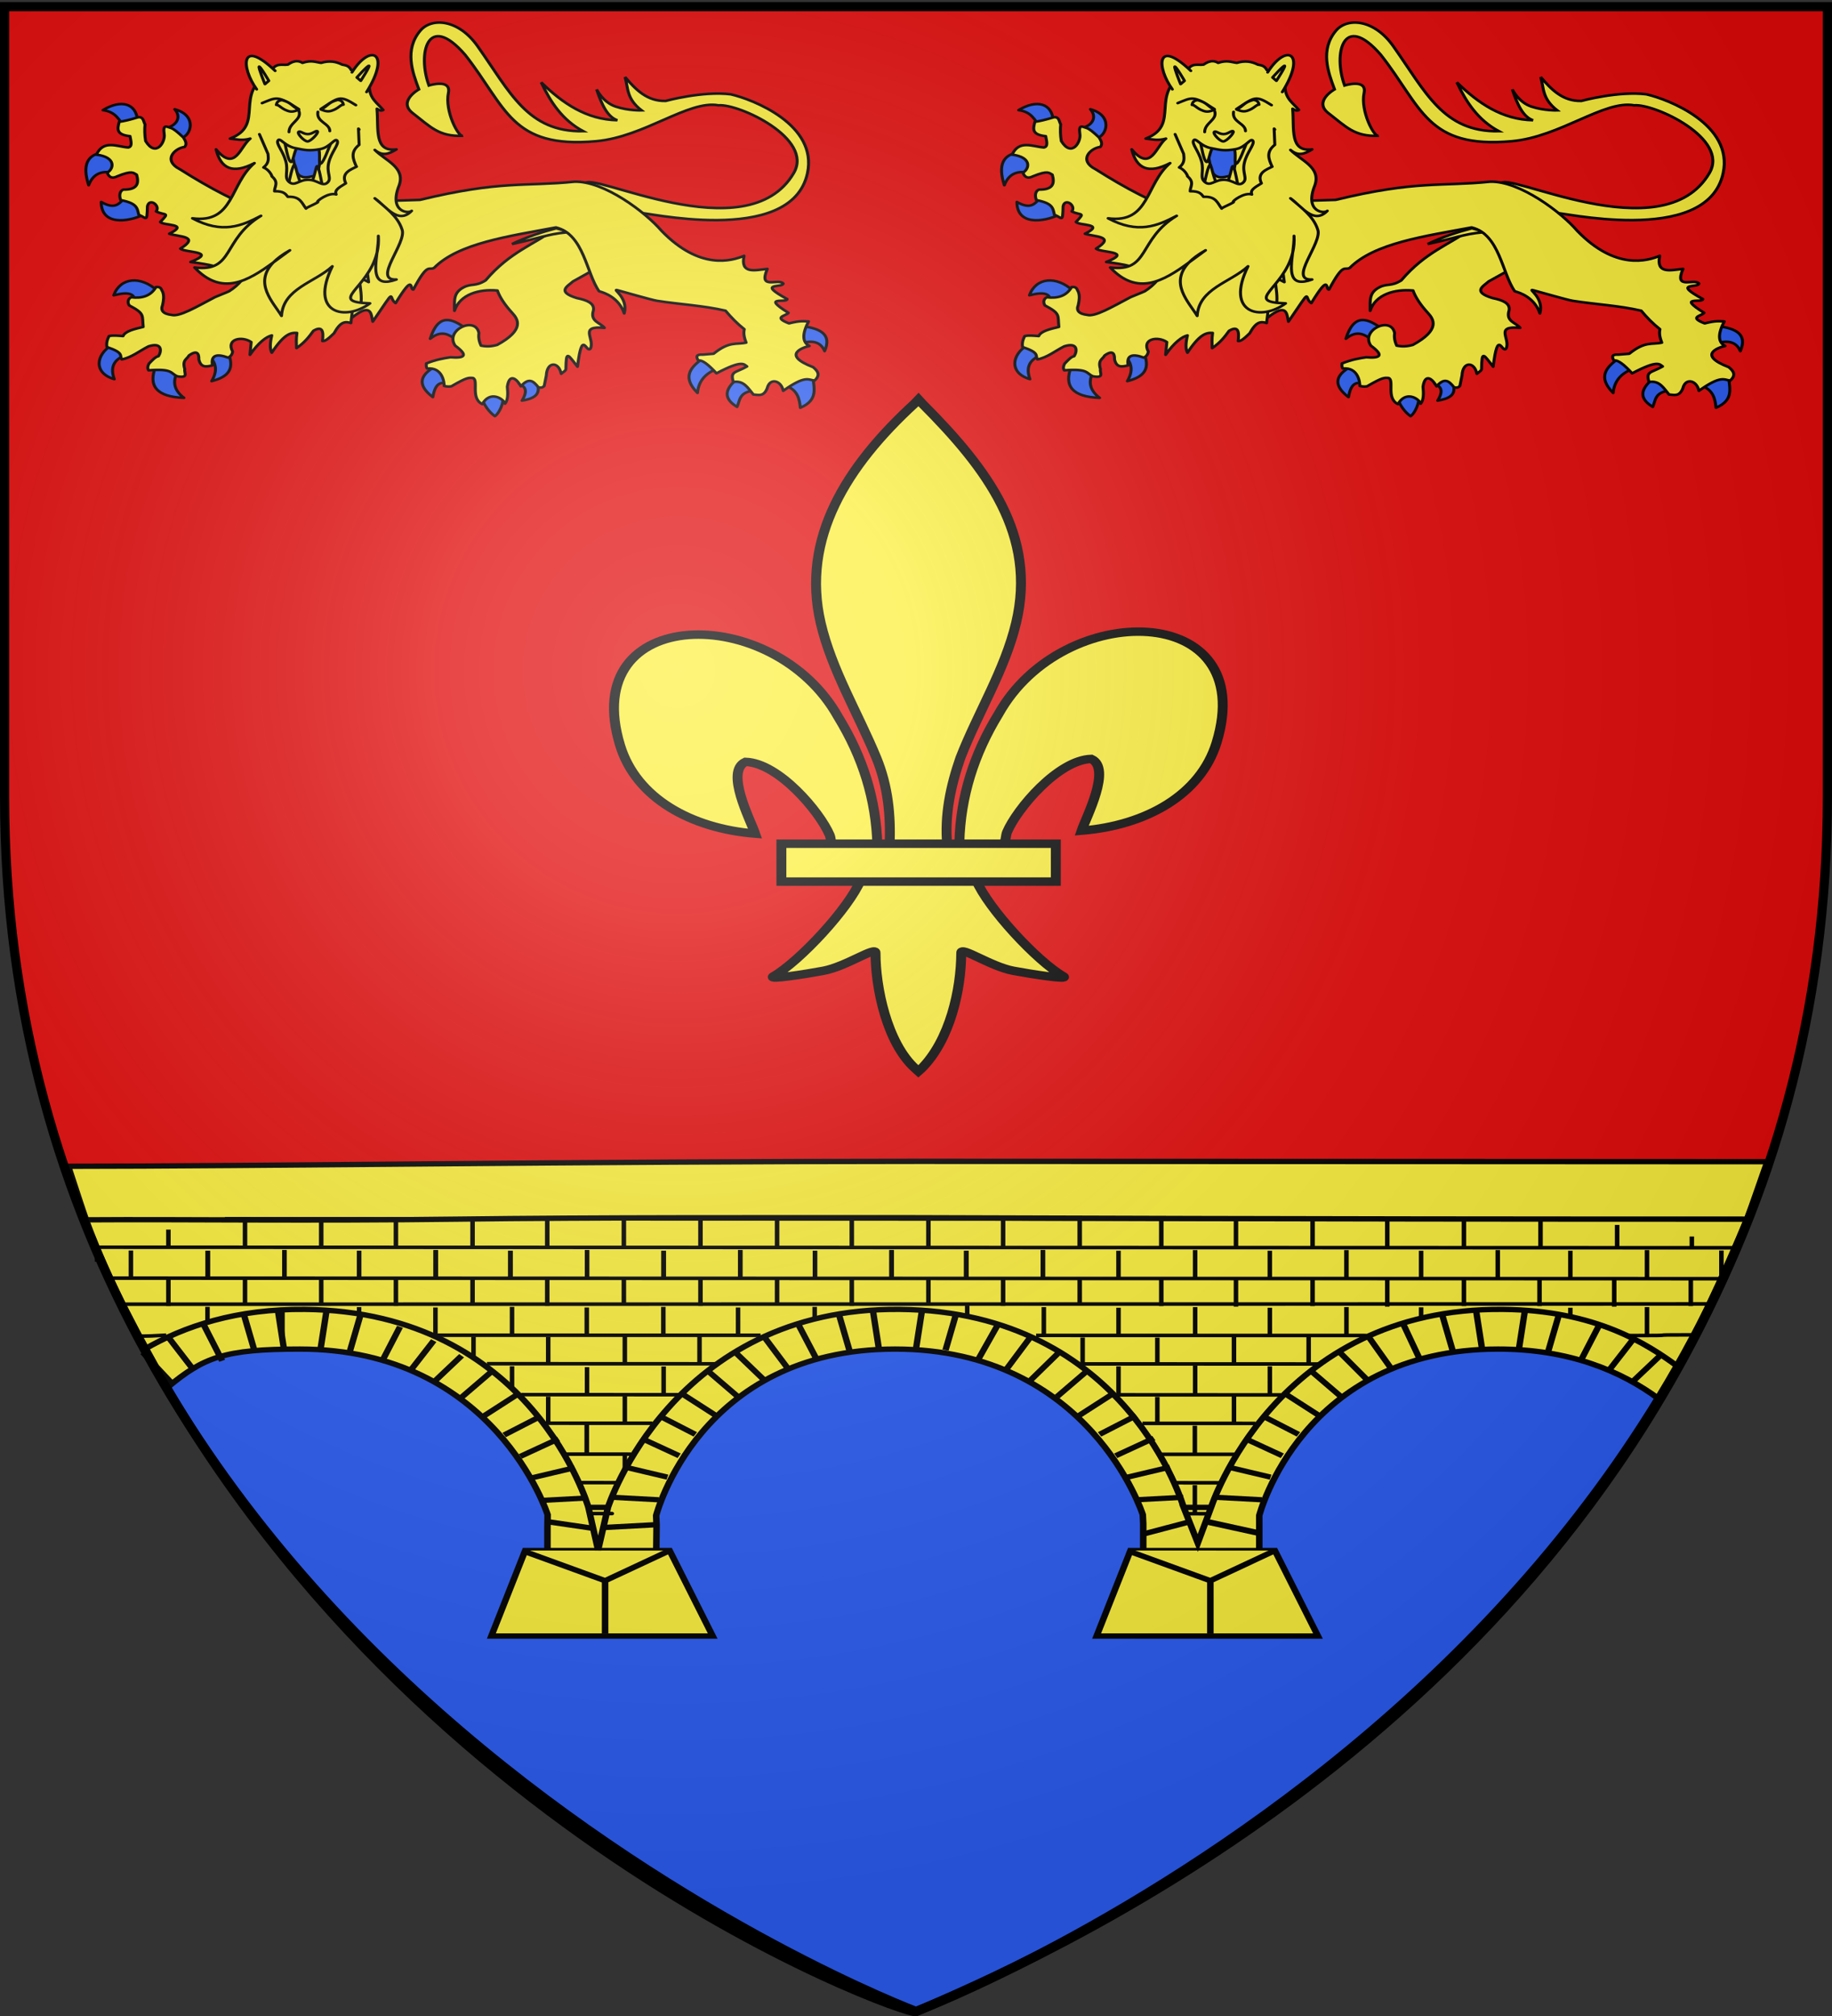 <svg xmlns="http://www.w3.org/2000/svg" xmlns:xlink="http://www.w3.org/1999/xlink" width="600" height="660" version="1.0"><rect width="100%" height="100%" fill="#333333" stroke="none"/><desc>Flag of Canton of Valais (Wallis)</desc><defs><pattern id="n" width="63.433" height="32.822" patternTransform="translate(706.076 -110.317)" patternUnits="userSpaceOnUse"><path d="M1 16.188V1m45.974 15.188v15.634H15.96V16.188M31.467 1v15.188M1 31.822h61.433M1 16.188h61.433" style="fill:none;fill-opacity:1;fill-rule:evenodd;stroke:#000;stroke-width:2;stroke-linecap:square;stroke-linejoin:miter;stroke-miterlimit:4;stroke-dasharray:none;stroke-opacity:1;display:inline"/></pattern><pattern xlink:href="#n" id="o" patternTransform="translate(706.076 -110.317)"/><pattern xlink:href="#n" id="p" patternTransform="translate(706.076 -110.317)"/><pattern xlink:href="#n" id="q" patternTransform="translate(706.076 -110.317)"/><pattern xlink:href="#o" id="u" patternTransform="translate(1455.798 -99.233)"/><pattern xlink:href="#p" id="s" patternTransform="translate(1455.798 -99.233)"/><pattern xlink:href="#q" id="r" patternTransform="translate(1455.798 -99.233)"/><pattern xlink:href="#F" id="E" patternTransform="translate(1455.798 -99.233)"/><pattern xlink:href="#G" id="D" patternTransform="translate(1455.798 -99.233)"/><pattern xlink:href="#H" id="C" patternTransform="translate(1455.798 -99.233)"/><pattern xlink:href="#y" id="F" patternTransform="translate(706.076 -110.317)"/><pattern xlink:href="#y" id="G" patternTransform="translate(706.076 -110.317)"/><pattern xlink:href="#y" id="H" patternTransform="translate(706.076 -110.317)"/><pattern id="y" width="63.433" height="32.822" patternTransform="translate(706.076 -110.317)" patternUnits="userSpaceOnUse"><path d="M1 16.188V1m45.974 15.188v15.634H15.96V16.188M31.467 1v15.188M1 31.822h61.433M1 16.188h61.433" style="fill:none;fill-opacity:1;fill-rule:evenodd;stroke:#000;stroke-width:2;stroke-linecap:square;stroke-linejoin:miter;stroke-miterlimit:4;stroke-dasharray:none;stroke-opacity:1;display:inline"/></pattern><pattern id="aG" width="63.433" height="32.822" patternTransform="translate(706.076 -110.317)" patternUnits="userSpaceOnUse"><path d="M1 16.188V1m45.974 15.188v15.634H15.96V16.188M31.467 1v15.188M1 31.822h61.433M1 16.188h61.433" style="fill:none;fill-opacity:1;fill-rule:evenodd;stroke:#000;stroke-width:2;stroke-linecap:square;stroke-linejoin:miter;stroke-miterlimit:4;stroke-dasharray:none;stroke-opacity:1;display:inline"/></pattern><pattern xlink:href="#aG" id="aH" patternTransform="translate(706.076 -110.317)"/><pattern xlink:href="#aG" id="aI" patternTransform="translate(706.076 -110.317)"/><pattern xlink:href="#aG" id="aJ" patternTransform="translate(706.076 -110.317)"/><pattern xlink:href="#aH" id="aM" patternTransform="translate(1455.798 -99.233)"/><pattern xlink:href="#aI" id="aL" patternTransform="translate(1455.798 -99.233)"/><pattern xlink:href="#aJ" id="aK" patternTransform="translate(1455.798 -99.233)"/><pattern xlink:href="#aX" id="aW" patternTransform="translate(1455.798 -99.233)"/><pattern xlink:href="#aY" id="aV" patternTransform="translate(1455.798 -99.233)"/><pattern xlink:href="#aZ" id="aU" patternTransform="translate(1455.798 -99.233)"/><pattern xlink:href="#aQ" id="aX" patternTransform="translate(706.076 -110.317)"/><pattern xlink:href="#aQ" id="aY" patternTransform="translate(706.076 -110.317)"/><pattern xlink:href="#aQ" id="aZ" patternTransform="translate(706.076 -110.317)"/><pattern id="aQ" width="63.433" height="32.822" patternTransform="translate(706.076 -110.317)" patternUnits="userSpaceOnUse"><path d="M1 16.188V1m45.974 15.188v15.634H15.96V16.188M31.467 1v15.188M1 31.822h61.433M1 16.188h61.433" style="fill:none;fill-opacity:1;fill-rule:evenodd;stroke:#000;stroke-width:2;stroke-linecap:square;stroke-linejoin:miter;stroke-miterlimit:4;stroke-dasharray:none;stroke-opacity:1;display:inline"/></pattern><g id="f"><path id="e" d="M0 0v1h.5z" transform="rotate(18 3.157 -.5)"/><use xlink:href="#e" width="810" height="540" transform="scale(-1 1)"/></g><g id="g"><use xlink:href="#f" width="810" height="540" transform="rotate(72)"/><use xlink:href="#f" width="810" height="540" transform="rotate(144)"/></g><g id="j"><path id="i" d="M0 0v1h.5z" transform="rotate(18 3.157 -.5)"/><use xlink:href="#i" width="810" height="540" transform="scale(-1 1)"/></g><g id="k"><use xlink:href="#j" width="810" height="540" transform="rotate(72)"/><use xlink:href="#j" width="810" height="540" transform="rotate(144)"/></g><g id="L"><path id="K" d="M0 0v1h.5z" transform="rotate(18 3.157 -.5)"/><use xlink:href="#K" width="810" height="540" transform="scale(-1 1)"/></g><g id="M"><use xlink:href="#L" width="810" height="540" transform="rotate(72)"/><use xlink:href="#L" width="810" height="540" transform="rotate(144)"/></g><g id="aa"><path id="Z" d="M0 0v1h.5z" transform="rotate(18 3.157 -.5)"/><use xlink:href="#Z" width="810" height="540" transform="scale(-1 1)"/></g><g id="ab"><use xlink:href="#aa" width="810" height="540" transform="rotate(72)"/><use xlink:href="#aa" width="810" height="540" transform="rotate(144)"/></g><g id="an"><path id="am" d="M0 0v1h.5z" transform="rotate(18 3.157 -.5)"/><use xlink:href="#am" width="810" height="540" transform="scale(-1 1)"/></g><g id="ao"><use xlink:href="#an" width="810" height="540" transform="rotate(72)"/><use xlink:href="#an" width="810" height="540" transform="rotate(144)"/></g><g id="aC"><path id="aB" d="M0 0v1h.5z" transform="rotate(18 3.157 -.5)"/><use xlink:href="#aB" width="810" height="540" transform="scale(-1 1)"/></g><g id="aD"><use xlink:href="#aC" width="810" height="540" transform="rotate(72)"/><use xlink:href="#aC" width="810" height="540" transform="rotate(144)"/></g><g id="bd"><path id="bc" d="M0 0v1h.5z" transform="rotate(18 3.157 -.5)"/><use xlink:href="#bc" width="810" height="540" transform="scale(-1 1)"/></g><g id="be"><use xlink:href="#bd" width="810" height="540" transform="rotate(72)"/><use xlink:href="#bd" width="810" height="540" transform="rotate(144)"/></g><g id="bh"><path id="bg" d="M0 0v1h.5z" transform="rotate(18 3.157 -.5)"/><use xlink:href="#bg" width="810" height="540" transform="scale(-1 1)"/></g><g id="bi"><use xlink:href="#bh" width="810" height="540" transform="rotate(72)"/><use xlink:href="#bh" width="810" height="540" transform="rotate(144)"/></g><radialGradient xlink:href="#a" id="bF" cx="221.445" cy="226.331" r="300" fx="221.445" fy="226.331" gradientTransform="matrix(1.353 0 0 1.349 -77.63 -85.747)" gradientUnits="userSpaceOnUse"/><linearGradient id="a"><stop offset="0" style="stop-color:white;stop-opacity:.314"/><stop offset=".19" style="stop-color:white;stop-opacity:.251"/><stop offset=".6" style="stop-color:#6b6b6b;stop-opacity:.125"/><stop offset="1" style="stop-color:black;stop-opacity:.125"/></linearGradient></defs><g style="display:inline"><path d="M300 658.5s298.5-112.32 298.5-397.772V2.176H1.5v258.552C1.5 546.18 300 658.5 300 658.5" style="fill:#e20909;fill-opacity:1;fill-rule:evenodd;stroke:none;stroke-width:1px;stroke-linecap:butt;stroke-linejoin:miter;stroke-opacity:1"/><g style="fill:#2b5df2"><g style="display:inline;fill:#2b5df2"><g style="fill:#2b5df2"><g style="fill:#2b5df2"><path d="M-614.418 243.271c81.935 183.594 264.363 248.325 267.436 247.002 37.967-16.338 198.654-84.983 268.058-248.48-240.497.444-260.968 2.555-535.494 1.478z" style="fill:#2b5df2;fill-opacity:1;fill-rule:evenodd;stroke:#000;stroke-width:3;stroke-linecap:butt;stroke-linejoin:miter;stroke-miterlimit:4;stroke-opacity:1;stroke-dasharray:none;display:inline" transform="translate(646.982 168.311)"/></g></g></g></g><g style="display:inline" transform="matrix(.915 0 0 .748 25.417 173.613)"><path d="M299.985 276.192c-116.068 0-238.83 2.16-303.368 2.16.962 3.575 5.44 20.373 6.466 23.773 8.76 29.051 19.62 51.995 29.058 73.028 13.007-13.23 20.42-16.797 47.376-16.797 69.863 0 88.72 72.5 88.72 72.5l-.063 5.593v31.25h38.75l.312-32.25-.156-4.25s15.281-72.843 85.5-72.843c69.862 0 88.687 72.5 88.687 72.5l.157 3.906v31.719h41.53v-35.282s15.282-72.843 85.5-72.843c25.451 0 44.12 9.623 57.58 21.857 10.722-20.392 24.54-58.237 31.441-78.494 1.133-3.325 6.651-23.153 7.367-25.375-66.841 0-184.794-.152-304.857-.152z" style="fill:#fcef3c;fill-opacity:1;fill-rule:evenodd;stroke:#000;stroke-width:2.335;stroke-linecap:butt;stroke-linejoin:miter;stroke-miterlimit:4;stroke-opacity:1"/><g style="fill:#fcef3c;fill-opacity:1"><path d="m247.487 505.85 15.557-48.083h66.468l19.799 48.084z" style="fill:#fcef3c;fill-opacity:1;fill-rule:evenodd;stroke:#000;stroke-width:3;stroke-linecap:butt;stroke-linejoin:miter;stroke-miterlimit:4;stroke-opacity:1;stroke-dasharray:none" transform="matrix(.778 0 0 .778 -44.448 90.396)"/><path d="m261.63 457.767 38.183 16.971 29.699-16.97M299.813 473.324v31.113" style="fill:#fcef3c;fill-opacity:1;fill-rule:evenodd;stroke:#000;stroke-width:3;stroke-linecap:butt;stroke-linejoin:miter;stroke-miterlimit:4;stroke-opacity:1;stroke-dasharray:none" transform="matrix(.778 0 0 .778 -44.448 90.396)"/></g><g style="fill:#fcef3c;fill-opacity:1"><path d="m247.487 505.85 15.557-48.083h66.468l19.799 48.084z" style="fill:#fcef3c;fill-opacity:1;fill-rule:evenodd;stroke:#000;stroke-width:3;stroke-linecap:butt;stroke-linejoin:miter;stroke-miterlimit:4;stroke-opacity:1;stroke-dasharray:none" transform="matrix(.778 0 0 .778 172.198 90.396)"/><path d="m261.63 457.767 38.183 16.971 29.699-16.97M299.813 473.324v31.113" style="fill:#fcef3c;fill-opacity:1;fill-rule:evenodd;stroke:#000;stroke-width:3;stroke-linecap:butt;stroke-linejoin:miter;stroke-miterlimit:4;stroke-opacity:1;stroke-dasharray:none" transform="matrix(.778 0 0 .778 172.198 90.396)"/></g><path d="m23.366 359.848 9.982 12.99M32.636 353.417l9.118 14.464M45.076 347.537l6.66 15.939M59.617 343.65l3.678 15.42M71.701 341.447l2.102 16.521" style="fill:none;stroke:#000;stroke-width:2.282;stroke-linecap:butt;stroke-linejoin:miter;stroke-miterlimit:4;stroke-opacity:1;stroke-dasharray:none"/><path d="m182.63 423.505-16.813 1.101" style="fill:#fcef3c;stroke:#000;stroke-width:2.282;stroke-linecap:butt;stroke-linejoin:miter;stroke-miterlimit:4;stroke-opacity:1;stroke-dasharray:none"/><path d="m177.9 410.287-15.235 4.406M172.122 397.62l-13.66 7.71M165.817 387.708l-13.135 8.26M157.936 377.794l-12.609 9.914M147.954 368.432l-10.508 11.015M137.446 361.273l-9.982 11.565M127.464 354.664l-8.406 13.217M115.38 348.606l-6.304 14.87M101.195 343.65l-3.678 15.42M89.111 341.447l-2.102 16.521" style="fill:none;stroke:#000;stroke-width:2.282;stroke-linecap:butt;stroke-linejoin:miter;stroke-miterlimit:4;stroke-opacity:1;stroke-dasharray:none"/><path d="m152.504 737.183 21.599 1.415M158.578 720.203l19.574 5.66M166.003 703.93l17.549 9.905M174.103 691.195l16.873 10.612M184.227 678.46l16.199 12.735M197.051 666.432l13.5 14.15M209.177 655.403l14.198 16.689M222.917 647.37l11.257 18.354M238.212 639.588l8.786 20.476M257.123 634.593l4.724 19.81M272.647 631.763l2.7 21.226" style="fill:none;stroke:#000;stroke-width:2.932;stroke-linecap:butt;stroke-linejoin:miter;stroke-miterlimit:4;stroke-opacity:1;stroke-dasharray:none" transform="matrix(.778 0 0 .778 72.518 -150.314)"/><path d="m152.504 737.183 21.599 1.415M158.578 720.203l19.574 5.66M166.003 703.93l17.549 9.905M174.103 691.195l16.873 10.612M184.227 678.46l16.199 12.735M197.051 666.432l13.5 14.15M209.406 655.403l13.969 16.689M222.688 646.913l11.486 18.811M237.754 640.046l9.244 20.018M257.123 634.593l4.724 19.81M272.647 631.763l2.7 21.226" style="fill:none;stroke:#000;stroke-width:2.932;stroke-linecap:butt;stroke-linejoin:miter;stroke-miterlimit:4;stroke-opacity:1;stroke-dasharray:none" transform="matrix(-.778 0 0 .778 514.38 -150.314)"/><path d="m152.504 737.183 21.599 1.415M158.578 720.203l19.574 5.66M166.003 703.93l17.549 9.905M174.103 691.195l16.873 10.612M184.227 678.46l16.199 12.735M197.051 666.432l13.5 14.15M210.321 656.09l13.054 16.002M223.375 647.142l10.799 18.582M239.127 639.588l7.871 20.476M257.123 634.593l4.724 19.81M272.647 631.763l2.7 21.226" style="fill:none;stroke:#000;stroke-width:2.932;stroke-linecap:butt;stroke-linejoin:miter;stroke-miterlimit:4;stroke-opacity:1;stroke-dasharray:none" transform="matrix(.778 0 0 .778 288.411 -150.314)"/><path d="m566.383 361.273-9.982 11.565M556.4 354.664l-8.406 13.217M544.317 348.606l-6.305 14.87M530.131 343.65l-3.677 15.42M518.048 341.447l-2.102 16.521" style="fill:none;stroke:#000;stroke-width:2.282;stroke-linecap:butt;stroke-linejoin:miter;stroke-miterlimit:4;stroke-opacity:1;stroke-dasharray:none"/><path d="M182.83 427.637s-20.006-85.649-101.5-86.656c-24.01-.297-42.958 7.105-57.73 17.694m372.292 68.962s-20.037-85.649-101.53-86.656c-81.49-1.008-104.532 86.656-104.532 86.656m383.012-61.582c-11.131-10.03-29.573-24.666-62.575-25.074-81.49-1.008-104.562 86.656-104.562 86.656m-222.875 0 3.469 18.687 3.53-18.687zm213.062 0 5.063 15.594 4.75-15.594z" style="fill:none;stroke:#000;stroke-width:2.335;stroke-linecap:butt;stroke-linejoin:miter;stroke-miterlimit:4;stroke-opacity:1"/><path d="m381.68 439.229 15.428-4.981" style="fill:#fcef3c;stroke:#000;stroke-width:2.335;stroke-linecap:butt;stroke-linejoin:miter;stroke-miterlimit:4;stroke-opacity:1;stroke-dasharray:none"/><path d="m404.777 434.07 18.267 4.907" style="fill:#fcef3c;stroke:#000;stroke-width:2.53;stroke-linecap:butt;stroke-linejoin:miter;stroke-miterlimit:4;stroke-opacity:1;stroke-dasharray:none"/><path d="m168.436 433.938 15.492 2.771M188.21 436.457l19.146-1.26" style="fill:#fcef3c;stroke:#000;stroke-width:2.335;stroke-linecap:butt;stroke-linejoin:miter;stroke-miterlimit:4;stroke-opacity:1;stroke-dasharray:none"/><path d="M596.85 301.483c-60.822 0-150.23 0-296.865-.62-55.4 0-114.204-.162-163.973.62-53.992.848-98.043 0-132.471.298" style="fill:none;stroke:#000;stroke-width:2.335;stroke-linecap:butt;stroke-linejoin:miter;stroke-miterlimit:4;stroke-opacity:1;stroke-dasharray:none"/><path d="m-77.49 834.045 624.674.302" style="fill:none;stroke:#000;stroke-width:2;stroke-linecap:butt;stroke-linejoin:miter;stroke-miterlimit:4;stroke-opacity:1;stroke-dasharray:none" transform="matrix(.778 0 0 .778 113.015 -347.585)"/><path d="m-137.33 816.653 755.625.302M-129.835 834.045l740.96.302" style="fill:none;stroke:#000;stroke-width:2;stroke-linecap:butt;stroke-linejoin:miter;stroke-miterlimit:4;stroke-opacity:1;stroke-dasharray:none" transform="matrix(.778 0 0 .778 113.015 -321.578)"/><path d="m-123.64 816.653 729.122-.137M568.455 834.3c28.404.014 3.184-.413 28.95-.405m-301.686.301c58.895.019 96.735.038 151.949.055m-427.352-.159 148.628.049m-285.702.343s.833.444 12.266-.426" style="fill:none;stroke:#000;stroke-width:2;stroke-linecap:butt;stroke-linejoin:miter;stroke-miterlimit:4;stroke-opacity:1;stroke-dasharray:none" transform="matrix(.778 0 0 .778 113.015 -296.64)"/><path d="m593.22 816.908 2.335-9.166m-278.553 9.062c54.632.019 57.545.038 108.763.055M43.07 816.7c40.974.014 54.451.031 105.669.049M333.25 834.196c54.717.019 23.848.038 75.146.055m-349.549-.159c41.039.015 21.48.031 72.778.049" style="fill:none;stroke:#000;stroke-width:2;stroke-linecap:butt;stroke-linejoin:miter;stroke-miterlimit:4;stroke-opacity:1;stroke-dasharray:none" transform="matrix(.778 0 0 .778 113.015 -270.633)"/><path d="m344.669 816.842 51.972.017m-327.393-.11 49.973.016M352.628 834.237c54.15.03-51.913-.012 34.817.014m-308.354-.11 30.37.01" style="fill:none;stroke:#000;stroke-width:2;stroke-linecap:butt;stroke-linejoin:miter;stroke-miterlimit:4;stroke-opacity:1;stroke-dasharray:none" transform="matrix(.778 0 0 .778 113.015 -244.626)"/><path d="M359.256 816.804c54.66.019-29.84.038 21.404.055m-295.888-.11 18.913.007M363.982 834.224c26.889.01-14.935.019 10.673.027m-285.363-.11c25.609.009-1.673.027 8.085.027" style="fill:none;stroke:#000;stroke-width:2;stroke-linecap:butt;stroke-linejoin:miter;stroke-miterlimit:4;stroke-opacity:1;stroke-dasharray:none" transform="matrix(.778 0 0 .778 113.015 -218.62)"/><g style="stroke:#000;stroke-width:2;stroke-miterlimit:4;stroke-opacity:1;stroke-dasharray:none"><path d="M294.864 326.246v14.849" style="fill:none;stroke:#000;stroke-width:2;stroke-linecap:butt;stroke-linejoin:miter;stroke-miterlimit:4;stroke-opacity:1;stroke-dasharray:none" transform="translate(-28.488 51.713)scale(.808)"/><path d="M328.805 325.892v14.85" style="fill:none;stroke:#000;stroke-width:2;stroke-linecap:butt;stroke-linejoin:miter;stroke-miterlimit:4;stroke-opacity:1;stroke-dasharray:none;display:inline" transform="translate(-28.488 51.713)scale(.808)"/></g><g style="stroke:#000;stroke-width:2;stroke-miterlimit:4;stroke-opacity:1;stroke-dasharray:none;display:inline"><path d="M294.864 326.246v14.849" style="fill:none;stroke:#000;stroke-width:2;stroke-linecap:butt;stroke-linejoin:miter;stroke-miterlimit:4;stroke-opacity:1;stroke-dasharray:none" transform="translate(25.673 51.713)scale(.808)"/><path d="M328.805 325.892v14.85" style="fill:none;stroke:#000;stroke-width:2;stroke-linecap:butt;stroke-linejoin:miter;stroke-miterlimit:4;stroke-opacity:1;stroke-dasharray:none;display:inline" transform="translate(25.673 51.713)scale(.808)"/></g><g style="stroke:#000;stroke-width:2;stroke-miterlimit:4;stroke-opacity:1;stroke-dasharray:none;display:inline"><path d="M294.864 326.246v14.849" style="fill:none;stroke:#000;stroke-width:2;stroke-linecap:butt;stroke-linejoin:miter;stroke-miterlimit:4;stroke-opacity:1;stroke-dasharray:none" transform="translate(79.833 51.713)scale(.808)"/><path d="M328.805 325.892v14.85" style="fill:none;stroke:#000;stroke-width:2;stroke-linecap:butt;stroke-linejoin:miter;stroke-miterlimit:4;stroke-opacity:1;stroke-dasharray:none;display:inline" transform="translate(79.833 51.713)scale(.808)"/></g><g style="stroke:#000;stroke-width:2;stroke-miterlimit:4;stroke-opacity:1;stroke-dasharray:none"><path d="M294.864 326.246v14.849" style="fill:none;stroke:#000;stroke-width:2;stroke-linecap:butt;stroke-linejoin:miter;stroke-miterlimit:4;stroke-opacity:1;stroke-dasharray:none" transform="translate(-191.655 51.713)scale(.808)"/><path d="M328.805 325.892v14.85" style="fill:none;stroke:#000;stroke-width:2;stroke-linecap:butt;stroke-linejoin:miter;stroke-miterlimit:4;stroke-opacity:1;stroke-dasharray:none;display:inline" transform="translate(-191.655 51.713)scale(.808)"/></g><g style="stroke:#000;stroke-width:2;stroke-miterlimit:4;stroke-opacity:1;stroke-dasharray:none;display:inline"><path d="M294.864 326.246v14.849" style="fill:none;stroke:#000;stroke-width:2;stroke-linecap:butt;stroke-linejoin:miter;stroke-miterlimit:4;stroke-opacity:1;stroke-dasharray:none" transform="translate(-137.494 51.713)scale(.808)"/><path d="M328.805 325.892v14.85" style="fill:none;stroke:#000;stroke-width:2;stroke-linecap:butt;stroke-linejoin:miter;stroke-miterlimit:4;stroke-opacity:1;stroke-dasharray:none;display:inline" transform="translate(-137.494 51.713)scale(.808)"/></g><g style="stroke:#000;stroke-width:2;stroke-miterlimit:4;stroke-opacity:1;stroke-dasharray:none;display:inline"><path d="M294.864 326.246v14.849" style="fill:none;stroke:#000;stroke-width:2;stroke-linecap:butt;stroke-linejoin:miter;stroke-miterlimit:4;stroke-opacity:1;stroke-dasharray:none" transform="translate(-83.333 51.713)scale(.808)"/><path d="M328.805 325.892v14.85" style="fill:none;stroke:#000;stroke-width:2;stroke-linecap:butt;stroke-linejoin:miter;stroke-miterlimit:4;stroke-opacity:1;stroke-dasharray:none;display:inline" transform="translate(-83.333 51.713)scale(.808)"/></g><g style="stroke:#000;stroke-width:2;stroke-miterlimit:4;stroke-opacity:1;stroke-dasharray:none"><path d="M294.864 326.246v14.849" style="fill:none;stroke:#000;stroke-width:2;stroke-linecap:butt;stroke-linejoin:miter;stroke-miterlimit:4;stroke-opacity:1;stroke-dasharray:none" transform="translate(-28.488 51.713)scale(.808)"/><path d="M328.805 325.892v14.85" style="fill:none;stroke:#000;stroke-width:2;stroke-linecap:butt;stroke-linejoin:miter;stroke-miterlimit:4;stroke-opacity:1;stroke-dasharray:none;display:inline" transform="translate(-28.488 51.713)scale(.808)"/></g><g style="stroke:#000;stroke-width:2;stroke-miterlimit:4;stroke-opacity:1;stroke-dasharray:none;display:inline"><path d="M294.864 326.246v14.849" style="fill:none;stroke:#000;stroke-width:2;stroke-linecap:butt;stroke-linejoin:miter;stroke-miterlimit:4;stroke-opacity:1;stroke-dasharray:none" transform="translate(25.673 51.713)scale(.808)"/><path d="M328.805 325.892v14.85" style="fill:none;stroke:#000;stroke-width:2;stroke-linecap:butt;stroke-linejoin:miter;stroke-miterlimit:4;stroke-opacity:1;stroke-dasharray:none;display:inline" transform="translate(25.673 51.713)scale(.808)"/></g><g style="stroke:#000;stroke-width:2;stroke-miterlimit:4;stroke-opacity:1;stroke-dasharray:none;display:inline"><path d="M294.864 326.246v14.849" style="fill:none;stroke:#000;stroke-width:2;stroke-linecap:butt;stroke-linejoin:miter;stroke-miterlimit:4;stroke-opacity:1;stroke-dasharray:none" transform="translate(79.833 51.713)scale(.808)"/><path d="M328.805 325.892v14.85" style="fill:none;stroke:#000;stroke-width:2;stroke-linecap:butt;stroke-linejoin:miter;stroke-miterlimit:4;stroke-opacity:1;stroke-dasharray:none;display:inline" transform="translate(79.833 51.713)scale(.808)"/></g><g style="stroke:#000;stroke-width:2;stroke-miterlimit:4;stroke-opacity:1;stroke-dasharray:none"><path d="M294.864 326.246v14.849" style="fill:none;stroke:#000;stroke-width:2;stroke-linecap:butt;stroke-linejoin:miter;stroke-miterlimit:4;stroke-opacity:1;stroke-dasharray:none" transform="translate(-191.655 51.713)scale(.808)"/><path d="M328.805 325.892v14.85" style="fill:none;stroke:#000;stroke-width:2;stroke-linecap:butt;stroke-linejoin:miter;stroke-miterlimit:4;stroke-opacity:1;stroke-dasharray:none;display:inline" transform="translate(-191.655 51.713)scale(.808)"/></g><g style="stroke:#000;stroke-width:2;stroke-miterlimit:4;stroke-opacity:1;stroke-dasharray:none;display:inline"><path d="M294.864 326.246v14.849" style="fill:none;stroke:#000;stroke-width:2;stroke-linecap:butt;stroke-linejoin:miter;stroke-miterlimit:4;stroke-opacity:1;stroke-dasharray:none" transform="translate(-137.494 51.713)scale(.808)"/><path d="M328.805 325.892v14.85" style="fill:none;stroke:#000;stroke-width:2;stroke-linecap:butt;stroke-linejoin:miter;stroke-miterlimit:4;stroke-opacity:1;stroke-dasharray:none;display:inline" transform="translate(-137.494 51.713)scale(.808)"/></g><g style="stroke:#000;stroke-width:2;stroke-miterlimit:4;stroke-opacity:1;stroke-dasharray:none;display:inline"><path d="M294.864 326.246v14.849" style="fill:none;stroke:#000;stroke-width:2;stroke-linecap:butt;stroke-linejoin:miter;stroke-miterlimit:4;stroke-opacity:1;stroke-dasharray:none" transform="translate(-83.334 51.713)scale(.808)"/><path d="M328.805 325.892v14.85" style="fill:none;stroke:#000;stroke-width:2;stroke-linecap:butt;stroke-linejoin:miter;stroke-miterlimit:4;stroke-opacity:1;stroke-dasharray:none;display:inline" transform="translate(-83.334 51.713)scale(.808)"/></g><path d="M128.084 340.154v11.993" style="fill:none;stroke:#000;stroke-width:1.615;stroke-linecap:butt;stroke-linejoin:miter;stroke-miterlimit:4;stroke-opacity:1;stroke-dasharray:none"/><path d="M155.497 339.868v11.994" style="fill:none;stroke:#000;stroke-width:1.615;stroke-linecap:butt;stroke-linejoin:miter;stroke-miterlimit:4;stroke-opacity:1;stroke-dasharray:none;display:inline"/><path d="M182.245 340.154v11.993" style="fill:none;stroke:#000;stroke-width:1.615;stroke-linecap:butt;stroke-linejoin:miter;stroke-miterlimit:4;stroke-opacity:1;stroke-dasharray:none"/><path d="M209.658 339.868v11.994" style="fill:none;stroke:#000;stroke-width:1.615;stroke-linecap:butt;stroke-linejoin:miter;stroke-miterlimit:4;stroke-opacity:1;stroke-dasharray:none;display:inline"/><path d="M236.406 340.154v11.993" style="fill:none;stroke:#000;stroke-width:1.615;stroke-linecap:butt;stroke-linejoin:miter;stroke-miterlimit:4;stroke-opacity:1;stroke-dasharray:none"/><path d="M263.82 339.868v5.403M155.497 365.875v8.965" style="fill:none;stroke:#000;stroke-width:1.615;stroke-linecap:butt;stroke-linejoin:miter;stroke-miterlimit:4;stroke-opacity:1;stroke-dasharray:none;display:inline"/><g style="stroke:#000;stroke-width:2;stroke-miterlimit:4;stroke-opacity:1;stroke-dasharray:none;display:inline"><path d="M294.864 326.246v14.849" style="fill:none;stroke:#000;stroke-width:2;stroke-linecap:butt;stroke-linejoin:miter;stroke-miterlimit:4;stroke-opacity:1;stroke-dasharray:none" transform="translate(-55.911 102.658)scale(.808)"/><path d="M328.805 325.892v14.85" style="fill:none;stroke:#000;stroke-width:2;stroke-linecap:butt;stroke-linejoin:miter;stroke-miterlimit:4;stroke-opacity:1;stroke-dasharray:none;display:inline" transform="translate(-55.911 102.658)scale(.808)"/></g><path d="M182.245 391.33v12.778" style="fill:none;stroke:#000;stroke-width:1.667;stroke-linecap:butt;stroke-linejoin:miter;stroke-miterlimit:4;stroke-opacity:1;stroke-dasharray:none"/><path d="M46.491 339.868v6.294" style="fill:none;stroke:#000;stroke-width:1.615;stroke-linecap:butt;stroke-linejoin:miter;stroke-miterlimit:4;stroke-opacity:1;stroke-dasharray:none;display:inline"/><g style="stroke:#000;stroke-width:2;stroke-miterlimit:4;stroke-opacity:1;stroke-dasharray:none;display:inline"><path d="M294.864 326.246v14.849" style="fill:none;stroke:#000;stroke-width:2;stroke-linecap:butt;stroke-linejoin:miter;stroke-miterlimit:4;stroke-opacity:1;stroke-dasharray:none" transform="translate(-164.917 76.651)scale(.808)"/><path d="M328.805 325.892v3.602" style="fill:none;stroke:#000;stroke-width:2;stroke-linecap:butt;stroke-linejoin:miter;stroke-miterlimit:4;stroke-opacity:1;stroke-dasharray:none;display:inline" transform="translate(-164.917 76.651)scale(.808)"/></g><g style="stroke:#000;stroke-width:2;stroke-miterlimit:4;stroke-opacity:1;stroke-dasharray:none"><path d="M294.864 326.246v14.849" style="fill:none;stroke:#000;stroke-width:2;stroke-linecap:butt;stroke-linejoin:miter;stroke-miterlimit:4;stroke-opacity:1;stroke-dasharray:none" transform="translate(134.322 51.713)scale(.808)"/><path d="M328.805 325.892v14.85" style="fill:none;stroke:#000;stroke-width:2;stroke-linecap:butt;stroke-linejoin:miter;stroke-miterlimit:4;stroke-opacity:1;stroke-dasharray:none;display:inline" transform="translate(134.322 51.713)scale(.808)"/></g><g style="stroke:#000;stroke-width:2;stroke-miterlimit:4;stroke-opacity:1;stroke-dasharray:none;display:inline"><path d="M294.864 326.246v14.849" style="fill:none;stroke:#000;stroke-width:2;stroke-linecap:butt;stroke-linejoin:miter;stroke-miterlimit:4;stroke-opacity:1;stroke-dasharray:none" transform="translate(188.483 51.713)scale(.808)"/><path d="M328.805 325.892v14.85" style="fill:none;stroke:#000;stroke-width:2;stroke-linecap:butt;stroke-linejoin:miter;stroke-miterlimit:4;stroke-opacity:1;stroke-dasharray:none;display:inline" transform="translate(188.483 51.713)scale(.808)"/></g><g style="stroke:#000;stroke-width:2;stroke-miterlimit:4;stroke-opacity:1;stroke-dasharray:none;display:inline"><path d="M294.864 326.246v14.849" style="fill:none;stroke:#000;stroke-width:2;stroke-linecap:butt;stroke-linejoin:miter;stroke-miterlimit:4;stroke-opacity:1;stroke-dasharray:none" transform="translate(242.644 51.713)scale(.808)"/><path d="M328.805 325.892v14.85" style="fill:none;stroke:#000;stroke-width:2;stroke-linecap:butt;stroke-linejoin:miter;stroke-miterlimit:4;stroke-opacity:1;stroke-dasharray:none;display:inline" transform="translate(242.644 51.713)scale(.808)"/></g><g style="stroke:#000;stroke-width:2;stroke-miterlimit:4;stroke-opacity:1;stroke-dasharray:none"><path d="M294.864 325.143v6.248" style="fill:none;stroke:#000;stroke-width:2;stroke-linecap:butt;stroke-linejoin:miter;stroke-miterlimit:4;stroke-opacity:1;stroke-dasharray:none" transform="translate(80.17 76.651)scale(.808)"/><path d="M328.805 325.892v14.85" style="fill:none;stroke:#000;stroke-width:2;stroke-linecap:butt;stroke-linejoin:miter;stroke-miterlimit:4;stroke-opacity:1;stroke-dasharray:none;display:inline" transform="translate(80.17 76.651)scale(.808)"/></g><g style="stroke:#000;stroke-width:2;stroke-miterlimit:4;stroke-opacity:1;stroke-dasharray:none;display:inline"><path d="M294.864 326.246v14.849" style="fill:none;stroke:#000;stroke-width:2;stroke-linecap:butt;stroke-linejoin:miter;stroke-miterlimit:4;stroke-opacity:1;stroke-dasharray:none" transform="translate(134.332 76.651)scale(.808)"/><path d="M328.805 325.892v14.85" style="fill:none;stroke:#000;stroke-width:2;stroke-linecap:butt;stroke-linejoin:miter;stroke-miterlimit:4;stroke-opacity:1;stroke-dasharray:none;display:inline" transform="translate(134.332 76.651)scale(.808)"/></g><g style="stroke:#000;stroke-width:2;stroke-miterlimit:4;stroke-opacity:1;stroke-dasharray:none;display:inline"><path d="M294.864 326.246v14.849" style="fill:none;stroke:#000;stroke-width:2;stroke-linecap:butt;stroke-linejoin:miter;stroke-miterlimit:4;stroke-opacity:1;stroke-dasharray:none" transform="translate(188.493 76.651)scale(.808)"/><path d="M328.805 325.892v14.85" style="fill:none;stroke:#000;stroke-width:2;stroke-linecap:butt;stroke-linejoin:miter;stroke-miterlimit:4;stroke-opacity:1;stroke-dasharray:none;display:inline" transform="translate(188.493 76.651)scale(.808)"/></g><g style="stroke:#000;stroke-width:2;stroke-miterlimit:4;stroke-opacity:1;stroke-dasharray:none;display:inline"><path d="M294.864 326.246v16.172" style="fill:none;stroke:#000;stroke-width:2;stroke-linecap:butt;stroke-linejoin:miter;stroke-miterlimit:4;stroke-opacity:1;stroke-dasharray:none" transform="translate(134.332 102.302)scale(.808)"/><path d="M328.805 325.892v16.393" style="fill:none;stroke:#000;stroke-width:2;stroke-linecap:butt;stroke-linejoin:miter;stroke-miterlimit:4;stroke-opacity:1;stroke-dasharray:none;display:inline" transform="translate(134.332 102.302)scale(.808)"/></g><g style="stroke:#000;stroke-width:2;stroke-miterlimit:4;stroke-opacity:1;stroke-dasharray:none;display:inline"><path d="M294.864 326.246v14.849" style="fill:none;stroke:#000;stroke-width:2;stroke-linecap:butt;stroke-linejoin:miter;stroke-miterlimit:4;stroke-opacity:1;stroke-dasharray:none" transform="translate(188.493 102.302)scale(.808)"/></g><path d="M399.9 391.882v11.994M399.9 417.89v11.993" style="fill:none;stroke:#000;stroke-width:1.615;stroke-linecap:butt;stroke-linejoin:miter;stroke-miterlimit:4;stroke-opacity:1;stroke-dasharray:none;display:inline"/><g style="stroke:#000;stroke-width:2;stroke-miterlimit:4;stroke-opacity:1;stroke-dasharray:none"><path d="M294.864 326.246v14.849" style="fill:none;stroke:#000;stroke-width:2;stroke-linecap:butt;stroke-linejoin:miter;stroke-miterlimit:4;stroke-opacity:1;stroke-dasharray:none" transform="translate(296.064 51.713)scale(.808)"/><path d="M328.805 325.892v14.85" style="fill:none;stroke:#000;stroke-width:2;stroke-linecap:butt;stroke-linejoin:miter;stroke-miterlimit:4;stroke-opacity:1;stroke-dasharray:none;display:inline" transform="translate(296.064 51.713)scale(.808)"/></g><path d="M588.38 315.216v11.993" style="fill:none;stroke:#000;stroke-width:1.615;stroke-linecap:butt;stroke-linejoin:miter;stroke-miterlimit:4;stroke-opacity:1;stroke-dasharray:none"/><g style="stroke:#000;stroke-width:2;stroke-miterlimit:4;stroke-opacity:1;stroke-dasharray:none;display:inline"><path d="M294.864 326.246v5.807" style="fill:none;stroke:#000;stroke-width:2;stroke-linecap:butt;stroke-linejoin:miter;stroke-miterlimit:4;stroke-opacity:1;stroke-dasharray:none" transform="translate(242.644 76.473)scale(.808)"/></g><g style="stroke:#000;stroke-width:2;stroke-miterlimit:4;stroke-opacity:1;stroke-dasharray:none"><path d="M294.864 326.246v5.145" style="fill:none;stroke:#000;stroke-width:2;stroke-linecap:butt;stroke-linejoin:miter;stroke-miterlimit:4;stroke-opacity:1;stroke-dasharray:none" transform="translate(296.064 76.651)scale(.808)"/><path d="M328.805 325.892v14.85" style="fill:none;stroke:#000;stroke-width:2;stroke-linecap:butt;stroke-linejoin:miter;stroke-miterlimit:4;stroke-opacity:1;stroke-dasharray:none;display:inline" transform="translate(296.064 76.651)scale(.808)"/></g><path d="M19.078 315.216v11.993" style="fill:none;stroke:#000;stroke-width:1.615;stroke-linecap:butt;stroke-linejoin:miter;stroke-miterlimit:4;stroke-opacity:1;stroke-dasharray:none"/><g style="stroke:#000;stroke-width:2;stroke-miterlimit:4;stroke-opacity:1;stroke-dasharray:none"><path d="M294.864 326.246v14.849" style="fill:none;stroke:#000;stroke-width:2;stroke-linecap:butt;stroke-linejoin:miter;stroke-miterlimit:4;stroke-opacity:1;stroke-dasharray:none" transform="translate(-15.307 38.175)scale(.808)"/><path d="M328.805 325.892v14.85" style="fill:none;stroke:#000;stroke-width:2;stroke-linecap:butt;stroke-linejoin:miter;stroke-miterlimit:4;stroke-opacity:1;stroke-dasharray:none;display:inline" transform="translate(-15.307 38.175)scale(.808)"/></g><g style="stroke:#000;stroke-width:2;stroke-miterlimit:4;stroke-opacity:1;stroke-dasharray:none;display:inline"><path d="M294.864 326.246v14.849" style="fill:none;stroke:#000;stroke-width:2;stroke-linecap:butt;stroke-linejoin:miter;stroke-miterlimit:4;stroke-opacity:1;stroke-dasharray:none" transform="translate(38.854 38.175)scale(.808)"/><path d="M328.805 325.892v14.85" style="fill:none;stroke:#000;stroke-width:2;stroke-linecap:butt;stroke-linejoin:miter;stroke-miterlimit:4;stroke-opacity:1;stroke-dasharray:none;display:inline" transform="translate(38.854 38.175)scale(.808)"/></g><g style="stroke:#000;stroke-width:2;stroke-miterlimit:4;stroke-opacity:1;stroke-dasharray:none;display:inline"><path d="M294.864 326.246v14.849" style="fill:none;stroke:#000;stroke-width:2;stroke-linecap:butt;stroke-linejoin:miter;stroke-miterlimit:4;stroke-opacity:1;stroke-dasharray:none" transform="translate(93.015 38.175)scale(.808)"/><path d="M328.805 325.892v14.85" style="fill:none;stroke:#000;stroke-width:2;stroke-linecap:butt;stroke-linejoin:miter;stroke-miterlimit:4;stroke-opacity:1;stroke-dasharray:none;display:inline" transform="translate(93.015 38.175)scale(.808)"/></g><g style="stroke:#000;stroke-width:2;stroke-miterlimit:4;stroke-opacity:1;stroke-dasharray:none"><path d="M328.805 326.516v14.225" style="fill:none;stroke:#000;stroke-width:2;stroke-linecap:butt;stroke-linejoin:miter;stroke-miterlimit:4;stroke-opacity:1;stroke-dasharray:none;display:inline" transform="translate(-178.474 38.175)scale(.808)"/></g><g style="stroke:#000;stroke-width:2;stroke-miterlimit:4;stroke-opacity:1;stroke-dasharray:none;display:inline"><path d="M294.864 326.576v14.519" style="fill:none;stroke:#000;stroke-width:2;stroke-linecap:butt;stroke-linejoin:miter;stroke-miterlimit:4;stroke-opacity:1;stroke-dasharray:none" transform="translate(-124.313 38.175)scale(.808)"/><path d="M328.805 326.223v14.518" style="fill:none;stroke:#000;stroke-width:2;stroke-linecap:butt;stroke-linejoin:miter;stroke-miterlimit:4;stroke-opacity:1;stroke-dasharray:none;display:inline" transform="translate(-124.313 38.175)scale(.808)"/></g><g style="stroke:#000;stroke-width:2;stroke-miterlimit:4;stroke-opacity:1;stroke-dasharray:none;display:inline"><path d="M294.864 326.246v14.849" style="fill:none;stroke:#000;stroke-width:2;stroke-linecap:butt;stroke-linejoin:miter;stroke-miterlimit:4;stroke-opacity:1;stroke-dasharray:none" transform="translate(-70.152 38.175)scale(.808)"/><path d="M328.805 325.892v14.85" style="fill:none;stroke:#000;stroke-width:2;stroke-linecap:butt;stroke-linejoin:miter;stroke-miterlimit:4;stroke-opacity:1;stroke-dasharray:none;display:inline" transform="translate(-70.152 38.175)scale(.808)"/></g><g style="stroke:#000;stroke-width:2;stroke-miterlimit:4;stroke-opacity:1;stroke-dasharray:none"><path d="M294.864 326.246v14.849" style="fill:none;stroke:#000;stroke-width:2;stroke-linecap:butt;stroke-linejoin:miter;stroke-miterlimit:4;stroke-opacity:1;stroke-dasharray:none" transform="translate(-15.307 63.826)scale(.808)"/><path d="M328.805 325.892v14.85" style="fill:none;stroke:#000;stroke-width:2;stroke-linecap:butt;stroke-linejoin:miter;stroke-miterlimit:4;stroke-opacity:1;stroke-dasharray:none;display:inline" transform="translate(-15.307 63.826)scale(.808)"/></g><g style="stroke:#000;stroke-width:2;stroke-miterlimit:4;stroke-opacity:1;stroke-dasharray:none;display:inline"><path d="M294.864 326.246v14.849" style="fill:none;stroke:#000;stroke-width:2;stroke-linecap:butt;stroke-linejoin:miter;stroke-miterlimit:4;stroke-opacity:1;stroke-dasharray:none" transform="translate(38.854 63.826)scale(.808)"/><path d="M328.805 325.892v14.85" style="fill:none;stroke:#000;stroke-width:2;stroke-linecap:butt;stroke-linejoin:miter;stroke-miterlimit:4;stroke-opacity:1;stroke-dasharray:none;display:inline" transform="translate(38.854 63.826)scale(.808)"/></g><g style="stroke:#000;stroke-width:2;stroke-miterlimit:4;stroke-opacity:1;stroke-dasharray:none;display:inline"><path d="M294.864 326.246v14.849" style="fill:none;stroke:#000;stroke-width:2;stroke-linecap:butt;stroke-linejoin:miter;stroke-miterlimit:4;stroke-opacity:1;stroke-dasharray:none" transform="translate(93.015 63.826)scale(.808)"/><path d="M328.805 325.892v14.85" style="fill:none;stroke:#000;stroke-width:2;stroke-linecap:butt;stroke-linejoin:miter;stroke-miterlimit:4;stroke-opacity:1;stroke-dasharray:none;display:inline" transform="translate(93.015 63.826)scale(.808)"/></g><g style="stroke:#000;stroke-width:2;stroke-miterlimit:4;stroke-opacity:1;stroke-dasharray:none"><path d="M328.805 326.516v14.225" style="fill:none;stroke:#000;stroke-width:2;stroke-linecap:butt;stroke-linejoin:miter;stroke-miterlimit:4;stroke-opacity:1;stroke-dasharray:none;display:inline" transform="translate(-178.474 63.826)scale(.808)"/></g><g style="stroke:#000;stroke-width:2;stroke-miterlimit:4;stroke-opacity:1;stroke-dasharray:none;display:inline"><path d="M294.864 326.576v14.519" style="fill:none;stroke:#000;stroke-width:2;stroke-linecap:butt;stroke-linejoin:miter;stroke-miterlimit:4;stroke-opacity:1;stroke-dasharray:none" transform="translate(-124.313 63.826)scale(.808)"/><path d="M328.805 326.223v14.518" style="fill:none;stroke:#000;stroke-width:2;stroke-linecap:butt;stroke-linejoin:miter;stroke-miterlimit:4;stroke-opacity:1;stroke-dasharray:none;display:inline" transform="translate(-124.313 63.826)scale(.808)"/></g><g style="stroke:#000;stroke-width:2;stroke-miterlimit:4;stroke-opacity:1;stroke-dasharray:none;display:inline"><path d="M294.864 326.246v14.849" style="fill:none;stroke:#000;stroke-width:2;stroke-linecap:butt;stroke-linejoin:miter;stroke-miterlimit:4;stroke-opacity:1;stroke-dasharray:none" transform="translate(-70.152 63.826)scale(.808)"/><path d="M328.805 325.892v14.85" style="fill:none;stroke:#000;stroke-width:2;stroke-linecap:butt;stroke-linejoin:miter;stroke-miterlimit:4;stroke-opacity:1;stroke-dasharray:none;display:inline" transform="translate(-70.152 63.826)scale(.808)"/></g><g style="stroke:#000;stroke-width:2;stroke-miterlimit:4;stroke-opacity:1;stroke-dasharray:none"><path d="M328.805 326.516v11.106" style="fill:none;stroke:#000;stroke-width:2;stroke-linecap:butt;stroke-linejoin:miter;stroke-miterlimit:4;stroke-opacity:1;stroke-dasharray:none;display:inline" transform="translate(-123.966 89.12)scale(.808)"/></g><g style="stroke:#000;stroke-width:2;stroke-miterlimit:4;stroke-opacity:1;stroke-dasharray:none;display:inline"><path d="M294.864 326.576v14.519" style="fill:none;stroke:#000;stroke-width:2;stroke-linecap:butt;stroke-linejoin:miter;stroke-miterlimit:4;stroke-opacity:1;stroke-dasharray:none" transform="translate(-69.805 89.12)scale(.808)"/><path d="M328.805 326.223v14.518" style="fill:none;stroke:#000;stroke-width:2;stroke-linecap:butt;stroke-linejoin:miter;stroke-miterlimit:4;stroke-opacity:1;stroke-dasharray:none;display:inline" transform="translate(-69.805 89.12)scale(.808)"/></g><g style="stroke:#000;stroke-width:2;stroke-miterlimit:4;stroke-opacity:1;stroke-dasharray:none;display:inline"><path d="M294.864 326.246v14.849" style="fill:none;stroke:#000;stroke-width:2;stroke-linecap:butt;stroke-linejoin:miter;stroke-miterlimit:4;stroke-opacity:1;stroke-dasharray:none" transform="translate(-15.644 89.12)scale(.808)"/></g><g style="stroke:#000;stroke-width:2;stroke-miterlimit:4;stroke-opacity:1;stroke-dasharray:none;display:inline"><path d="M294.864 326.576v14.519" style="fill:none;stroke:#000;stroke-width:2;stroke-linecap:butt;stroke-linejoin:miter;stroke-miterlimit:4;stroke-opacity:1;stroke-dasharray:none" transform="translate(-69.805 115.32)scale(.808)"/><path d="M328.805 326.223v14.518" style="fill:none;stroke:#000;stroke-width:2;stroke-linecap:butt;stroke-linejoin:miter;stroke-miterlimit:4;stroke-opacity:1;stroke-dasharray:none;display:inline" transform="translate(-69.805 115.32)scale(.808)"/></g><g style="stroke:#000;stroke-width:2;stroke-miterlimit:4;stroke-opacity:1;stroke-dasharray:none;display:inline"><path d="M328.805 326.223v6.72" style="fill:none;stroke:#000;stroke-width:2;stroke-linecap:butt;stroke-linejoin:miter;stroke-miterlimit:4;stroke-opacity:1;stroke-dasharray:none;display:inline" transform="translate(-69.805 141.519)scale(.808)"/></g><g style="stroke:#000;stroke-width:2;stroke-miterlimit:4;stroke-opacity:1;stroke-dasharray:none"><path d="M294.864 326.246v14.849" style="fill:none;stroke:#000;stroke-width:2;stroke-linecap:butt;stroke-linejoin:miter;stroke-miterlimit:4;stroke-opacity:1;stroke-dasharray:none" transform="translate(285.376 38.175)scale(.808)"/><path d="M328.805 329.011v11.73" style="fill:none;stroke:#000;stroke-width:2;stroke-linecap:butt;stroke-linejoin:miter;stroke-miterlimit:4;stroke-opacity:1;stroke-dasharray:none;display:inline" transform="translate(285.376 38.175)scale(.808)"/></g><g style="stroke:#000;stroke-width:2;stroke-miterlimit:4;stroke-opacity:1;stroke-dasharray:none;display:inline"><path d="M294.864 335.29v5.805" style="fill:none;stroke:#000;stroke-width:2;stroke-linecap:butt;stroke-linejoin:miter;stroke-miterlimit:4;stroke-opacity:1;stroke-dasharray:none" transform="translate(339.537 38.175)scale(.808)"/></g><g style="stroke:#000;stroke-width:2;stroke-miterlimit:4;stroke-opacity:1;stroke-dasharray:none"><path d="M328.805 326.516v14.225" style="fill:none;stroke:#000;stroke-width:2;stroke-linecap:butt;stroke-linejoin:miter;stroke-miterlimit:4;stroke-opacity:1;stroke-dasharray:none;display:inline" transform="translate(122.21 38.175)scale(.808)"/></g><g style="stroke:#000;stroke-width:2;stroke-miterlimit:4;stroke-opacity:1;stroke-dasharray:none;display:inline"><path d="M294.864 326.576v14.519" style="fill:none;stroke:#000;stroke-width:2;stroke-linecap:butt;stroke-linejoin:miter;stroke-miterlimit:4;stroke-opacity:1;stroke-dasharray:none" transform="translate(176.37 38.175)scale(.808)"/><path d="M328.805 326.223v14.518" style="fill:none;stroke:#000;stroke-width:2;stroke-linecap:butt;stroke-linejoin:miter;stroke-miterlimit:4;stroke-opacity:1;stroke-dasharray:none;display:inline" transform="translate(176.37 38.175)scale(.808)"/></g><g style="stroke:#000;stroke-width:2;stroke-miterlimit:4;stroke-opacity:1;stroke-dasharray:none;display:inline"><path d="M294.864 326.246v14.849" style="fill:none;stroke:#000;stroke-width:2;stroke-linecap:butt;stroke-linejoin:miter;stroke-miterlimit:4;stroke-opacity:1;stroke-dasharray:none" transform="translate(230.531 38.175)scale(.808)"/><path d="M328.805 325.892v14.85" style="fill:none;stroke:#000;stroke-width:2;stroke-linecap:butt;stroke-linejoin:miter;stroke-miterlimit:4;stroke-opacity:1;stroke-dasharray:none;display:inline" transform="translate(230.531 38.175)scale(.808)"/></g><g style="stroke:#000;stroke-width:2;stroke-miterlimit:4;stroke-opacity:1;stroke-dasharray:none"><path d="M328.805 326.516v14.225" style="fill:none;stroke:#000;stroke-width:2;stroke-linecap:butt;stroke-linejoin:miter;stroke-miterlimit:4;stroke-opacity:1;stroke-dasharray:none;display:inline" transform="translate(122.21 64.182)scale(.808)"/></g><g style="stroke:#000;stroke-width:2;stroke-miterlimit:4;stroke-opacity:1;stroke-dasharray:none;display:inline"><path d="M294.864 326.576v14.519" style="fill:none;stroke:#000;stroke-width:2;stroke-linecap:butt;stroke-linejoin:miter;stroke-miterlimit:4;stroke-opacity:1;stroke-dasharray:none" transform="translate(176.37 64.182)scale(.808)"/><path d="M328.805 326.223v14.518" style="fill:none;stroke:#000;stroke-width:2;stroke-linecap:butt;stroke-linejoin:miter;stroke-miterlimit:4;stroke-opacity:1;stroke-dasharray:none;display:inline" transform="translate(176.37 64.182)scale(.808)"/></g><g style="stroke:#000;stroke-width:2;stroke-miterlimit:4;stroke-opacity:1;stroke-dasharray:none;display:inline"><path d="M294.864 326.246v14.849" style="fill:none;stroke:#000;stroke-width:2;stroke-linecap:butt;stroke-linejoin:miter;stroke-miterlimit:4;stroke-opacity:1;stroke-dasharray:none" transform="translate(230.531 64.182)scale(.808)"/><path d="M328.805 325.892v14.85" style="fill:none;stroke:#000;stroke-width:2;stroke-linecap:butt;stroke-linejoin:miter;stroke-miterlimit:4;stroke-opacity:1;stroke-dasharray:none;display:inline" transform="translate(230.531 64.182)scale(.808)"/></g><g style="stroke:#000;stroke-width:2;stroke-miterlimit:4;stroke-opacity:1;stroke-dasharray:none"><path d="M328.805 326.516v14.225" style="fill:none;stroke:#000;stroke-width:2;stroke-linecap:butt;stroke-linejoin:miter;stroke-miterlimit:4;stroke-opacity:1;stroke-dasharray:none;display:inline" transform="translate(94.065 89.477)scale(.808)"/></g><g style="stroke:#000;stroke-width:2;stroke-miterlimit:4;stroke-opacity:1;stroke-dasharray:none;display:inline"><path d="M294.864 326.576v14.519" style="fill:none;stroke:#000;stroke-width:2;stroke-linecap:butt;stroke-linejoin:miter;stroke-miterlimit:4;stroke-opacity:1;stroke-dasharray:none" transform="translate(148.226 89.477)scale(.808)"/><path d="M328.805 326.223v14.518" style="fill:none;stroke:#000;stroke-width:2;stroke-linecap:butt;stroke-linejoin:miter;stroke-miterlimit:4;stroke-opacity:1;stroke-dasharray:none;display:inline" transform="translate(148.226 89.477)scale(.808)"/></g><g style="stroke:#000;stroke-width:2;stroke-miterlimit:4;stroke-opacity:1;stroke-dasharray:none;display:inline"><path d="M294.864 326.246v14.849" style="fill:none;stroke:#000;stroke-width:2;stroke-linecap:butt;stroke-linejoin:miter;stroke-miterlimit:4;stroke-opacity:1;stroke-dasharray:none" transform="translate(202.387 89.477)scale(.808)"/></g><g style="stroke:#000;stroke-width:2;stroke-miterlimit:4;stroke-opacity:1;stroke-dasharray:none;display:inline"><path d="M294.864 326.576v14.519" style="fill:none;stroke:#000;stroke-width:2;stroke-linecap:butt;stroke-linejoin:miter;stroke-miterlimit:4;stroke-opacity:1;stroke-dasharray:none" transform="translate(148.226 115.424)scale(.808)"/><path d="M328.805 326.223v14.518" style="fill:none;stroke:#000;stroke-width:2;stroke-linecap:butt;stroke-linejoin:miter;stroke-miterlimit:4;stroke-opacity:1;stroke-dasharray:none;display:inline" transform="translate(148.226 115.424)scale(.808)"/></g><g style="stroke:#000;stroke-width:2;stroke-miterlimit:4;stroke-opacity:1;stroke-dasharray:none"><path d="M328.805 326.516v14.225" style="fill:none;stroke:#000;stroke-width:2;stroke-linecap:butt;stroke-linejoin:miter;stroke-miterlimit:4;stroke-opacity:1;stroke-dasharray:none;display:inline" transform="translate(257.588 64.182)scale(.808)"/></g><g style="stroke:#000;stroke-width:2;stroke-miterlimit:4;stroke-opacity:1;stroke-dasharray:none;display:inline"><path d="M294.864 326.576v14.519" style="fill:none;stroke:#000;stroke-width:2;stroke-linecap:butt;stroke-linejoin:miter;stroke-miterlimit:4;stroke-opacity:1;stroke-dasharray:none" transform="translate(311.749 64.182)scale(.808)"/><path d="M328.805 326.223v14.518" style="fill:none;stroke:#000;stroke-width:2;stroke-linecap:butt;stroke-linejoin:miter;stroke-miterlimit:4;stroke-opacity:1;stroke-dasharray:none;display:inline" transform="translate(311.749 64.182)scale(.808)"/></g><g style="stroke:#000;stroke-width:2;stroke-miterlimit:4;stroke-opacity:1;stroke-dasharray:none;display:inline"><path d="M294.864 331.539v9.556" style="fill:none;stroke:#000;stroke-width:2;stroke-linecap:butt;stroke-linejoin:miter;stroke-miterlimit:4;stroke-opacity:1;stroke-dasharray:none" transform="translate(-205.755 38.175)scale(.808)"/><path d="M328.805 325.892v14.85" style="fill:none;stroke:#000;stroke-width:2;stroke-linecap:butt;stroke-linejoin:miter;stroke-miterlimit:4;stroke-opacity:1;stroke-dasharray:none;display:inline" transform="translate(-205.755 38.175)scale(.808)"/></g><g style="stroke:#000;stroke-width:2;stroke-miterlimit:4;stroke-opacity:1;stroke-dasharray:none;display:inline"><path d="M294.864 326.246v14.849" style="fill:none;stroke:#000;stroke-width:2;stroke-linecap:butt;stroke-linejoin:miter;stroke-miterlimit:4;stroke-opacity:1;stroke-dasharray:none" transform="translate(-205.755 63.87)scale(.808)"/><path d="M328.805 325.892v14.85" style="fill:none;stroke:#000;stroke-width:2;stroke-linecap:butt;stroke-linejoin:miter;stroke-miterlimit:4;stroke-opacity:1;stroke-dasharray:none;display:inline" transform="translate(-205.755 63.87)scale(.808)"/></g><g style="stroke:#000;stroke-opacity:1;stroke-width:11.495;stroke-miterlimit:4;stroke-dasharray:none"><path d="M407.03 608.7c1.424-61.957 16.75-119.54 45.289-174.11 74.714-157.185 302.92-153.431 252.615 38.812-18.537 70.84-81.509 112.474-156.319 119.615 5.4-18.665 35.1-84.652 11.125-97.562-38.339 1.449-85.945 67.706-97.393 99.301-1.653 4.536-1.19 9.778-3.036 14.24" style="fill:#fcef3c;fill-opacity:1;fill-rule:evenodd;stroke:#000;stroke-width:11.495;stroke-linecap:butt;stroke-linejoin:miter;stroke-miterlimit:4;stroke-opacity:1;stroke-dasharray:none;display:inline" transform="matrix(.309 0 0 .322 189.843 -59.488)"/><g style="display:inline;stroke:#000;stroke-opacity:1;stroke-width:11.495;stroke-miterlimit:4;stroke-dasharray:none"><g style="fill:#fcef3c;fill-opacity:1;stroke:#000;stroke-width:11.495;stroke-miterlimit:4;stroke-opacity:1;stroke-dasharray:none"><path d="M350.523 657.372c-1.425-61.956-16.751-119.54-45.29-174.108-74.714-157.186-302.92-153.432-252.615 38.81 18.537 70.84 81.509 112.475 156.319 119.616-5.4-18.665-35.1-84.652-11.124-97.562 38.338 1.449 85.944 67.706 97.392 99.301 1.653 4.536 1.19 9.778 3.036 14.24" style="fill:#fcef3c;fill-opacity:1;fill-rule:evenodd;stroke:#000;stroke-width:11.495;stroke-linecap:butt;stroke-linejoin:miter;stroke-miterlimit:4;stroke-opacity:1;stroke-dasharray:none" transform="matrix(.309 0 0 .322 177.95 -73.863)"/><path d="M393.626 57.12c-78.714 84.85-131.565 182.962-108.781 298.031 12.57 63.484 43.041 122.28 64.53 183.438 13.437 38.37 16.873 78.452 15.282 118.781h66.781c-3.196-40.626 3.807-79.998 15.282-118.781 20.474-61.538 51.625-119.906 64.53-183.438 24.129-118.779-32.506-208.36-108.437-297.656l-4.64-5.918z" style="fill:#fcef3c;fill-opacity:1;fill-rule:nonzero;stroke:#000;stroke-width:11.495;stroke-linecap:butt;stroke-linejoin:miter;stroke-miterlimit:4;stroke-opacity:1;stroke-dasharray:none" transform="matrix(.309 0 0 .322 177.95 -73.863)"/><path d="M331.345 704.401c-13.962 39.13-70.889 110.792-101.125 131.22-7.843 5.297 37.486-3.052 57.78-7.5 26.62-5.835 61.218-34.198 60.407-24.188-.075 45.838 12.811 122.324 46.406 157.468l3.182 3.388 3.287-3.388c33.578-39.17 46.238-108.042 46.406-157.468-.81-10.01 33.788 18.353 60.407 24.187 20.295 4.449 65.623 12.798 57.78 7.5-30.236-20.427-87.131-92.089-101.093-131.219z" style="fill:#fcef3c;fill-opacity:1;fill-rule:evenodd;stroke:#000;stroke-width:11.495;stroke-linecap:butt;stroke-linejoin:miter;stroke-miterlimit:4;stroke-opacity:1;stroke-dasharray:none" transform="matrix(.309 0 0 .322 177.95 -73.863)"/><path d="M239.352 655.379H557.24v51.503H239.352z" style="fill:#fcef3c;fill-opacity:1;stroke:#000;stroke-width:11.495;stroke-miterlimit:4;stroke-opacity:1;stroke-dasharray:none" transform="matrix(.309 0 0 .322 177.95 -73.863)"/></g></g></g><g id="bE"><path d="M467.945 188.603c-.41-2.551 127.49 34.137 141.087-39.19 8.844-47.689-45.944-72.68-64.605-77.59-23.516-3.47-54.788 6.486-54.788 6.486-15.599.52-25.14-11.042-34.244-23.477 2.752 10.749.907 21.057 13.923 32.793 0 0-10.915.454-21.73-3.714-10.816-4.167-16.136-16.967-16.136-16.967 4.169 14.637 9.1 27.195 17.474 30.37-26.025-.599-45.984-16.62-64.135-37.24 7.877 19.393 17.767 37.056 35.408 48.062-46.883.948-61.55-38.37-89.015-83.701-16.19-26.72-38.756-28.207-48.169-15.276-13.625 18.719-6.69 40.88-1.232 57.779 0 0-18.08 11.789-5.186 23.386 14.954 13.45 21.968 23.274 42.207 22.273-3.653 1.796-15.367-24.333-12.162-42.13 2.58-14.326-16.404-7.348-16.404-7.348-9.747-30.943-1.326-73.118 30.454-30.222 34.742 51.521 38.569 92.58 110.422 85.034 40.809-4.286 77.827-40.693 102.959-35.299 17.23-1.777 80.396 32.611 63.427 66.59-39.445 78.985-174.186-4.596-175.773 10.985z" style="fill:#fcef3c;fill-opacity:1;fill-rule:evenodd;stroke:#000;stroke-width:2.5;stroke-linecap:butt;stroke-linejoin:miter;stroke-miterlimit:4;stroke-opacity:1;stroke-dasharray:none;display:inline" transform="matrix(.425 0 0 .445 2.399 -222.78)"/><g style="fill:#fcef3c;fill-opacity:1;stroke:#000;stroke-width:2.5;stroke-linecap:round;stroke-linejoin:round;stroke-miterlimit:4;stroke-opacity:1;stroke-dasharray:none"><g style="fill:#fcef3c;fill-opacity:1;stroke:#000;stroke-width:2.5;stroke-linecap:round;stroke-linejoin:round;stroke-miterlimit:4;stroke-opacity:1;stroke-dasharray:none"><path d="M370.348 418.672c-.757-.409 10.795-7.444 8.59-10.554-12.166-10.39-23.678-16.2-30.678 9.572 9.986-9.293 15.908-3.68 22.088.982M363.967 461.867c1.628 1.905-2.466-25.398-10.799-17.18-15.35 9.456-14.821 19.668-2.7 30.433 2.355-16.002 7.957-14.468 13.5-13.253M410.107 474.874c1.215-2.802-4.352-5.085-9.77-5.373-5.419-.288-10.69 1.42-8.882 6.6 3.876 10.775 8.42 15.311 11.29 17.762 2.197-1.594 6.432-8.372 7.362-18.989M439.313 460.149c.65-7.01-20.039-.25-15.707 2.208 4.331 2.458 7.325 5.986 1.963 16.199 17.299-3.31 13.094-11.398 13.744-18.407" style="color:#000;fill:#2b5df2;fill-opacity:1;fill-rule:nonzero;stroke:#000;stroke-width:2.5;stroke-linecap:round;stroke-linejoin:round;stroke-miterlimit:4;stroke-opacity:1;stroke-dasharray:none;stroke-dashoffset:0;marker:none;visibility:visible;display:inline;overflow:visible" transform="matrix(.425 0 0 .445 -21.805 -269.725)"/></g><path d="m492.857 341.648-32.143-42.857-6.428 10.357c-18.413 15.916-38.875 22.983-59.38 51.176-8.836 6.413-11.72 2.676-18.6 6.886-8.916 5.455-7.492 13.316-7.592 23.008 4.572-16.176 20.645-21.584 36.127-19.943 1.956 6.388 5.952 13.73 12.659 22.266 4.762 6.049 10.444 16.408-12.857 31.25-2.605.784-7.158 2.256-13.572.714-2-5.01-2.148-8.908-1.785-12.5-3.053-16.933-29.002-2.667-20 12.5 11.418 9.784 7.944 12.577-3.929 11.429-6 1.082-12.03 2.197-20.357 6.071-.103 2.008-.12 3.93.714 5 12.975-1.523 14.38 13.75 14.286 17.143 1.743.4 3.407.878 6.071.357 13.232-8.99 14.574-8.51 18.066-8.224 5.236 1.901-2.33 19.983 8.006 25.724 6.519-13.556 17.544-5.644 19.122-.407 2.651-3.864 2.493-10.134 1.95-16.736 1.912-14.658 8.578-6.534 11.428-.357 6.71-8.802 10.286-5.589 14.766 1.071 3.193.456 3.534-.032 4.877-1.428l1.785-10.357c.576-13.898 10.386-13.917 12.52-1.622 1.708-1.847 3.929-2.894 3.955-4.808.259-18.75 1.395-14.362 9.77-2.182 4.048-38.307 7.273-12.429 10.898-17.817 3.977-9.567-10.244-22.815 11.786-20.357-3.538-5.327-12.31-6.073-9.286-17.143 1.135-7.074-5.427-10.116-13.928-12.143-17.708-6.305-7.334-11.964-3.215-16.428l15.368-9.98z" style="color:#000;fill:#fcef3c;fill-opacity:1;fill-rule:nonzero;stroke:#000;stroke-width:2.5;stroke-linecap:round;stroke-linejoin:round;stroke-miterlimit:4;stroke-opacity:1;stroke-dasharray:none;stroke-dashoffset:0;marker:none;visibility:visible;display:inline;overflow:visible" transform="matrix(.425 0 0 .445 -21.805 -269.725)"/></g><g style="fill:#fcef3c;fill-opacity:1;stroke:#000;stroke-width:2.5;stroke-linecap:round;stroke-linejoin:round;stroke-miterlimit:4;stroke-opacity:1;stroke-dasharray:none"><g style="fill:#fcef3c;fill-opacity:1;stroke:#000;stroke-width:2.5;stroke-linecap:round;stroke-linejoin:round;stroke-miterlimit:4;stroke-opacity:1;stroke-dasharray:none"><path d="M101.78 203.343c1.028 2.82-1.806 3.334-11.218 5.244-4.701-5.94-6.659-13.958-17.946-15.708 15.229-10.814 28.246-6.806 29.164 10.464M137.93 220.613c.034 6.186-11.615-7.015-12.145-10.284 7.637-1.403 13.801-9.663 7.303-18.322 19.426 6.085 13.916 26.579 4.842 28.606M80.254 254.236c8.912 1.745 4.797-21.628-7.853-19.634s-17.447 11.84-11.78 32.15c3.685-11.319 10.722-14.261 19.633-12.516M106.76 295.468c-.456-12.487-15.083-24.72-15.952-16.199-4.11 4.876-7.407 12.09-19.634 3.927.203 26.901 29.11 16.958 35.586 12.272" style="color:#000;fill:#2b5df2;fill-opacity:1;fill-rule:nonzero;stroke:#000;stroke-width:2.5;stroke-linecap:round;stroke-linejoin:round;stroke-miterlimit:4;stroke-opacity:1;stroke-dasharray:none;stroke-dashoffset:0;marker:none;visibility:visible;display:inline;overflow:visible" transform="matrix(.425 0 0 .445 -21.805 -269.725)"/></g><path d="m201.273 362.933 16.667-58.336-10.354-11.87c-21.132-8.553-44.528-22.764-69.7-41.416-15.87-9.446-4.056-21.346 3.535-22.223 2.147-2.813.865-5.86-1.01-9.344-5.15-5.56-8.147-8.492-10.606-9.344-3.083-.983-6.981-4.486-5.556 6.061 1.1 7.46-6.893 23.512-15.658 6.818-.84-5.721-.909-11.936-.505-16.414-1.452-2.757-1.069-7.35-5.556-7.072-7.138 2.57-12.39 3.997-16.162 4.546-1.474 6.687-3.057 12.625 9.091 14.142.725 4.758 2.268 10.218-1.515 11.112-9.149-.696-20.961-7.919-26.769 7.071 16.439 2.323 14.95 13.708 9.092 17.678q2.273 7.323 8.586 3.535c12.794-6.071 13.328-3.198 16.162-1.515 2.091 8.47.847 14.875-11.111 14.647-2.842 1.047-4.007 5.38-2.273 10.354 13.729 3.13 13.868 7.692 15.152 14.395 6.599 2.982 6.932 8.39 7.324-8.334 1.708-8.835 11.224-.474 7.323 5.05 7.45 4.352 11.94.293 3.536 10.355 2.422 3.843 25.147 1.351 7.576 11.617 7.824 3.116 26.39 2.204 9.344 14.647 3.871 4.13 31.737 2.396 8.586 13.132 36.039 5.306 22.756 9.118 16.163 13.132l23.738 6.566z" style="color:#000;fill:#fcef3c;fill-opacity:1;fill-rule:nonzero;stroke:#000;stroke-width:2.5;stroke-linecap:round;stroke-linejoin:round;stroke-miterlimit:4;stroke-opacity:1;stroke-dasharray:none;stroke-dashoffset:0;marker:none;visibility:visible;display:inline;overflow:visible" transform="matrix(.425 0 0 .445 -21.805 -269.725)"/></g><g style="stroke:#000;stroke-width:2.5;stroke-miterlimit:4;stroke-opacity:1;stroke-dasharray:none"><g style="fill:#fcef3c;fill-opacity:1;stroke:#000;stroke-width:2.5;stroke-linecap:round;stroke-linejoin:round;stroke-miterlimit:4;stroke-opacity:1;stroke-dasharray:none"><path d="M80.5 423.58c-14.068 9.796-15.988 27.923 1.718 33.869-3.657-11.417-.431-18.85 8.344-23.07M117.314 444.196c-7.071 19.962.527 30.677 23.56 31.66-8.945-7.875-9.518-16.588-5.399-25.77M178.425 432.415c5.78 17.186-2.499 23.436-14.235 26.997 5.028-9.914 3.79-17.32-.982-23.315M118.54 370.568c-14.28-15.274-31.367-13.028-36.813 4.418 13.159-3.965 16.864-.964 17.67 4.172" style="color:#000;fill:#2b5df2;fill-opacity:1;fill-rule:nonzero;stroke:#000;stroke-width:2.5;stroke-linecap:round;stroke-linejoin:round;stroke-miterlimit:4;stroke-opacity:1;stroke-dasharray:none;stroke-dashoffset:0;marker:none;visibility:visible;display:inline;overflow:visible" transform="matrix(.425 0 0 .445 -21.805 -269.725)"/></g><g style="fill:#fcef3c;fill-opacity:1;stroke:#000;stroke-width:2.5;stroke-linecap:round;stroke-linejoin:round;stroke-miterlimit:4;stroke-opacity:1;stroke-dasharray:none"><path d="M578.765 436.46c-11.202 8.898-18.865 18.779-5.38 34.535.877-11.713 6.702-19.467 16.833-23.776M606.705 457.285c-10.152 9.774-12.028 19.031 0 27.42 2.586-6.536 1.416-14.806 15.272-16.14M647.66 463.88c9.868 4.062 11.573 12.615 12.322 21.692 15.657-7.732 11.18-19.818 10.587-31.064M661.891 421.708c8.446-2.408 15.201-.974 18.57 8.157 6.175-16.49-3.586-22.24-18.57-24.47" style="color:#000;fill:#2b5df2;fill-opacity:1;fill-rule:nonzero;stroke:#000;stroke-width:2.5;stroke-linecap:round;stroke-linejoin:round;stroke-miterlimit:4;stroke-opacity:1;stroke-dasharray:none;stroke-dashoffset:0;marker:none;visibility:visible;display:inline;overflow:visible" transform="matrix(.425 0 0 .445 -21.805 -269.725)"/></g><path d="M282.012 397.293c17.206-16.07 16.41-3.242 17.87 3.59 21.237-36.139 12.324-23.499 19.263-18.222 16.258-31.024 11.561-12.704 14.924-13.362 12.567-27.64 12.983-18.192 17.528-21.346 20.613-24.297 62.791-31.04 102.564-39.741 23.718 6.914 25.564 45.282 36.358 62.812 4.452 1.422 16.551 6.07 21.153 21.785 3.689-15.717-10.567-24.3-5.851-22.89 4.715 1.41 28.668 9.59 33.466 10.474 19.199 3.541 38.8 4.618 57.7 9.73 4.644 6.488 9.762 12.659 15.792 18.223-.908 4.682.187 8.963 1.562 13.189-8.45 2.205-13.955-1.722-27.42 10.933l-9.024.868c-5.875-.47-5.757 2.233-3.818 5.9 3.089-1.089 8.486 3.88 15.272 12.495 21.892-13.511 22.975-8.956 25.684-6.768-9.56 6.434-14.444 4.45-11.454 15.272 8.87-1.758 12.367 6.153 16.834 12.321 4.229.33 8.723 2.426 11.627-6.074 2.373-11.078 11.923-7.568 13.536 2.43 18.63-15.488 20.922-10.824 26.379-10.065 5.276-5.533 2.647-9.485-1.215-13.19-27.274-12.21-8.079-19.613-3.124-20.825-6.159-3.773-6.103-12.02-.694-24.122-3.99-.175-6.767-1.002-16.486 1.909-14.084-6.4-2.202-7.332-.521-10.413-23.581-17.185-.966-9.172-1.041-13.536-26.297-16.702-3.449-10.695-3.298-15.272-4.086-5.458-21.226 6.863-13.362-14.404-10.487 1.326-22.912 5.402-19.61-12.842-10.491 5.056-37.186 14.393-69.418-24.47-13.363-18.221-48.438-49.291-73.408-48.418-41.487 4.936-62-1.421-130.157 17.875l-107.944 3.991-25.857 2.257c.56 47.988-11.049 72.022-26.954 83.635-.785.573-11.118 5.294-11.931 5.795-15.852 9.766-29.887 19.49-36.433 17.472-7.442-1.036-9.443-4.52-7.636-9.719.866-4.57 1.419-9.076 0-13.189-1.23-1.97-.915-5.098-5.553-4.512-4.434 8.874-11.771 11.357-20.825 10.065-2.256.99-3.683 4.274-1.736 7.983 13.499 8.258 10.702 9.685 11.801 21.173-7.633 2.101-15.248 4.211-17.007 9.024-4.196-.394-8.497-.944-11.8 0-1.652 3.801-2.396 7.42-1.736 10.76 14.794 5.82 10.356 8.436 12.495 12.147 8.33-1.849 15.062-8.495 22.56-12.842 11.739-4.394 10.986 4.937 8.33 9.719-2.66.476-5.322 4.17-7.983 7.288-1.606 3.69-1.004 5.17-.347 6.595 21.034-1.986 18.334 3.28 24.296 5.9 10.127 2.075 5.252-4.034 6.248-6.941-2.475-9.233 1.781-9.717 3.47-13.536 3.156-2.636 8.591-6.28 8.33 3.817 1.692 8.652 6.609 7.164 11.454 5.9-1.52-10.187 3.614-11.78 13.19-7.635 1.87-.97 3.33-2.626 3.818-5.9-5.774-12.783 8.114-15.527 15.618-9.372l-1.04 12.495c7.388-12.275 13.777-17.752 18.395-19.09-1.507 7.392-1.73 13.315 0 17.008 10.552-18.712 16.078-19.832 21.172-19.437-.8 6.684-.409 10.393-.347 14.925 6.784-5.378 10.63-11.175 14.23-17.007 7.738-5.39 8.623.76 7.636 10.065 2.084.42 4.948-2.228 9.719-7.636 5.47-11.571 9.334-11.876 14.23-10.065.495-7.098 2.727-17.666-.347-20.825 1.219-1.533 5.283.917 8.677 2.43 1.038-6.53-.167-15.75-1.388-24.99 3.655.046 5.64 1.764 7.983 3.123-.915-8.678-1.89-17.136-4.165-20.825" style="color:#000;fill:#fcef3c;fill-opacity:1;fill-rule:nonzero;stroke:#000;stroke-width:2.5;stroke-linecap:round;stroke-linejoin:round;stroke-miterlimit:4;stroke-opacity:1;stroke-dasharray:none;stroke-dashoffset:0;marker:none;visibility:visible;display:inline;overflow:visible" transform="matrix(.425 0 0 .445 -21.805 -269.725)"/></g><path d="M405.916 207.59c-3.294-2.606-1.555-1.658-8.463-4.024-11.142 3.428-25.263 8.654-37.263 15.51 21.428-5.298 30.298-9.772 45.726-11.487z" style="fill:#fcef3c;fill-opacity:1;fill-rule:evenodd;stroke:#000;stroke-width:2.5;stroke-linecap:butt;stroke-linejoin:miter;stroke-miterlimit:4;stroke-opacity:1;stroke-dasharray:none" transform="matrix(.425 0 0 .445 2.399 -222.78)"/><g style="stroke:#000;stroke-width:1.608;stroke-miterlimit:4;stroke-opacity:1;stroke-dasharray:none"><g style="stroke:#000;stroke-width:1.899;stroke-miterlimit:4;stroke-opacity:1;stroke-dasharray:none"><path d="M335.704 129.353h49.416v38.879h-49.416z" style="fill:#fcef3c;fill-opacity:1;stroke:#000;stroke-width:1.899;stroke-miterlimit:4;stroke-opacity:1;stroke-dasharray:none" transform="matrix(.559 0 0 .586 -118.995 -247.79)"/><path d="M348.475 138.456c3.713 4.651 2.305 16.492 6.783 19.607 2.992 2.082 5.79.776 9.002.123 4.166-.847 3.146-16.316 7.029-22.69" style="fill:#2b5df2;fill-opacity:1;fill-rule:evenodd;stroke:#000;stroke-width:1.899;stroke-linecap:butt;stroke-linejoin:miter;stroke-miterlimit:4;stroke-opacity:1;stroke-dasharray:none" transform="matrix(.559 0 0 .586 -118.995 -247.79)"/><path d="M356.718 165.438c-2.352-3.428-4.373-15.115-4.609-15.361-1.65-1.73-3.62 12.673-4.827 16.897" style="fill:#fcef3c;fill-rule:evenodd;stroke:#000;stroke-width:1.899;stroke-linecap:round;stroke-linejoin:round;stroke-miterlimit:4;stroke-opacity:1;stroke-dasharray:none" transform="matrix(.559 0 0 .586 -118.995 -247.79)"/><path d="M345.197 131.863c1.042 3.95 2.159 14.434 4.17 15.8 1.596 1.084 2.036-8.551 4.388-11.192" style="fill:#fcef3c;fill-opacity:1;fill-rule:evenodd;stroke:#000;stroke-width:1.899;stroke-linecap:round;stroke-linejoin:round;stroke-miterlimit:4;stroke-opacity:1;stroke-dasharray:none" transform="matrix(.559 0 0 .586 -118.995 -247.79)"/><path d="M361.928 164.74c2.088-2.971 3.646-13.441 4.116-13.786 1.29-.945 2.798 11.357 3.73 15.142M366.812 137.349c2.049 2.907-.09 12.728 1.756 11.63 2.067-1.228 5.102-12.014 6.803-16.02" style="fill:#fcef3c;fill-rule:evenodd;stroke:#000;stroke-width:1.899;stroke-linecap:round;stroke-linejoin:round;stroke-miterlimit:4;stroke-opacity:1;stroke-dasharray:none" transform="matrix(.559 0 0 .586 -118.995 -247.79)"/><path d="M353.347 72.49c-1.95-.026-3.9.948-5.85 2.546-3.807.726-7.885-2.02-11.148 5.78-24.426 15.859-2.803 39.163-25.876 49.481 4.052.514 7.769 1.72 12.938 0-6.475 5.825-9.508 25.3-21.884 8.052 3.028 14.46 10.714 18.589 24.568 10.254-15.903 15.627-13.032 45.27-39.708 41.222 19.024 11.855 31.458 5.762 43.906-1.858-25.04 17.678-16.983 42.211-42.53 38.607 17.427 21.447 33.964 10.264 50.444-3.785 2.493-3 5.934-6.012 10.598-9.084-3.536 2.983-7.063 6.07-10.598 9.084-12.848 15.462-.106 29.695 5.23 39.915 1.078-20.558 21.374-24.971 32.551-37.025-14.982 35.33 8.324 41.21 24.086 27.665-27.715-1.086-1.112-10.746 4.474-37.712-1.39 13.392-2.615 26.253 12.456 19.888-15.875.99 7.052-27.585 3.578-37.437-2.721-9.864-10.496-16.19-17.41-23.192 7.052 5.72 14.83 20.007 23.604 9.36-1.86 2.324-14.927.98-7.983-19.132 3.99-13.416-8.646-18.2-15.622-26.357 4.77 4.643 8.655 3.337 13.833-.413-14.558 2.137-11.297-15.36-12.456-30.349 1.33 1.048 2.66 1.884 3.991.895-3.7-5.175-8.848-8.452-8.857-17.844-2.502-4.519-1.165-8.037-11.65-12.023-1.524-3.38-3.688-3.466-5.781-3.992-3.91-2.362-8.323-3.1-13.42-1.307-3.619-.491-6.17-2.241-11.974 0-1.17-.82-2.34-1.224-3.51-1.24m-11.63 58.633c1.55-.382 4.328 4.754 10.185 6.194 6.693 1.646 9.232 2.266 16.034.894 6.803-1.371 9.722-8.855 11.149-6.33 1.426 2.523-3.846 8.601-5.437 16.447-1.59 7.845 2.342 11.751-.894 14.933s-6.023-2.092-12.112-2.202-8.63 5.177-12.25 1.72-.392-7.762-2.202-15.552-6.45-13.085-5.024-15.553c.178-.309.329-.496.55-.55m63.725 71.846c.273 4.476-.066 8.61-.826 12.388.445-4.283.903-8.64.826-12.388" style="fill:#fcef3c;fill-opacity:1;fill-rule:evenodd;stroke:#000;stroke-width:1.899;stroke-linecap:round;stroke-linejoin:round;stroke-miterlimit:4;stroke-opacity:1;stroke-dasharray:none" transform="matrix(.559 0 0 .586 -118.995 -247.79)"/><path d="M327.546 93.492c-10.112-16.26-10.581-38.663 11.812-13.817M388.554 80.789c11.824-21.897 25.305-14.928 9.36 14.71" style="fill:#fcef3c;fill-opacity:1;fill-rule:evenodd;stroke:#000;stroke-width:1.899;stroke-linecap:round;stroke-linejoin:round;stroke-miterlimit:4;stroke-opacity:1;stroke-dasharray:none" transform="matrix(.559 0 0 .586 -118.995 -247.79)"/><path d="m329.287 127.035 5.486 14.703c.258 3.364.852 6.73-2.853 10.094 3.236 1.537 5.04 5.146 5.431 6.683m-.164-.1c4.746 4.656 1.733 7.587 1.756 11.192 5.975-.171 7.122 2.071 8.558 4.17 8.147-.49 8.96 4.887 11.63 8.777m-.04-.172c2.303-1.688 8.94-4.734 7.502-4.875-1.097-.107 6.887-7.395 11.85-5.486-1.199-3.292 1.545-5.047 6.144-8.339-3.299-7.776 3.38-10.3 6.903-12.45m-.1-.058c-2.098-5.413-4.147-10.826 1.756-16.24l-.44-12.069.44.659M330.983 103.785c9.177-4.272 9.724-6.103 23.525 4.503M368.594 108.192c11.58-8.795 11.987-10.657 22.464-2.89" style="fill:none;stroke:#000;stroke-width:1.899;stroke-linecap:round;stroke-linejoin:round;stroke-miterlimit:4;stroke-opacity:1;stroke-dasharray:none" transform="matrix(.559 0 0 .586 -118.995 -247.79)"/><path d="M329.1 76.561c.62-.62 6.207 10.552 6.207 10.552l-2.483 2.482s-4.345-12.413-3.724-13.034M399.442 75.94c-.62-.62-7.759 8.69-7.759 8.69l2.483 2.483s5.896-10.552 5.276-11.173" style="fill:#fcef3c;fill-opacity:1;fill-rule:evenodd;stroke:#000;stroke-width:1.899;stroke-linecap:round;stroke-linejoin:round;stroke-miterlimit:4;stroke-opacity:1;stroke-dasharray:none" transform="matrix(.559 0 0 .586 -118.995 -247.79)"/><path d="M354.641 109.846c1.846 6.525-6.399 8.58-6.412 15.538M366.726 110.34c-1.102 7.767 7.552 8.354 7.646 14.304M354.322 125.357c.97-1.255 2.762 1.456 5.845 1.58 3.083.122 5.462-3.198 6.313-2.046.856 1.16-4.287 7.502-6.356 7.498-2.144-.004-6.789-5.756-5.802-7.032" style="fill:none;stroke:#000;stroke-width:1.899;stroke-linecap:round;stroke-linejoin:round;stroke-miterlimit:4;stroke-opacity:1;stroke-dasharray:none" transform="matrix(.559 0 0 .586 -118.995 -247.79)"/><path d="M368.657 108.542c3.053 1.417 4.841 1.873 7.34.743 4.083-1.7 5.085-4.305 7.073-4.376-.366-1.68-.9-3.264-3.724-3.534-6.286 2.101-5.749 4.264-10.69 7.167M354.511 108.727c-3.053 1.417-4.841 1.873-7.34.743-4.083-1.7-5.086-4.305-7.073-4.376.366-1.68.9-3.264 3.724-3.534 6.285 2.101 5.749 4.264 10.69 7.167" style="fill:#fcef3c;fill-opacity:1;fill-rule:evenodd;stroke:#000;stroke-width:1.899;stroke-linecap:round;stroke-linejoin:round;stroke-miterlimit:4;stroke-opacity:1;stroke-dasharray:none" transform="matrix(.559 0 0 .586 -118.995 -247.79)"/></g></g></g><use xlink:href="#bE" width="600" height="660" transform="translate(327.753)"/></g></g><path d="M300 658.5s298.5-112.32 298.5-397.772V2.176H1.5v258.552C1.5 546.18 300 658.5 300 658.5" style="opacity:1;fill:url(#bF);fill-opacity:1;fill-rule:evenodd;stroke:none;stroke-width:1px;stroke-linecap:butt;stroke-linejoin:miter;stroke-opacity:1"/><path d="M300 658.5S1.5 546.18 1.5 260.728V2.176h597v258.552C598.5 546.18 300 658.5 300 658.5z" style="opacity:1;fill:none;fill-opacity:1;fill-rule:evenodd;stroke:#000;stroke-width:3;stroke-linecap:butt;stroke-linejoin:miter;stroke-miterlimit:4;stroke-dasharray:none;stroke-opacity:1"/></svg>
